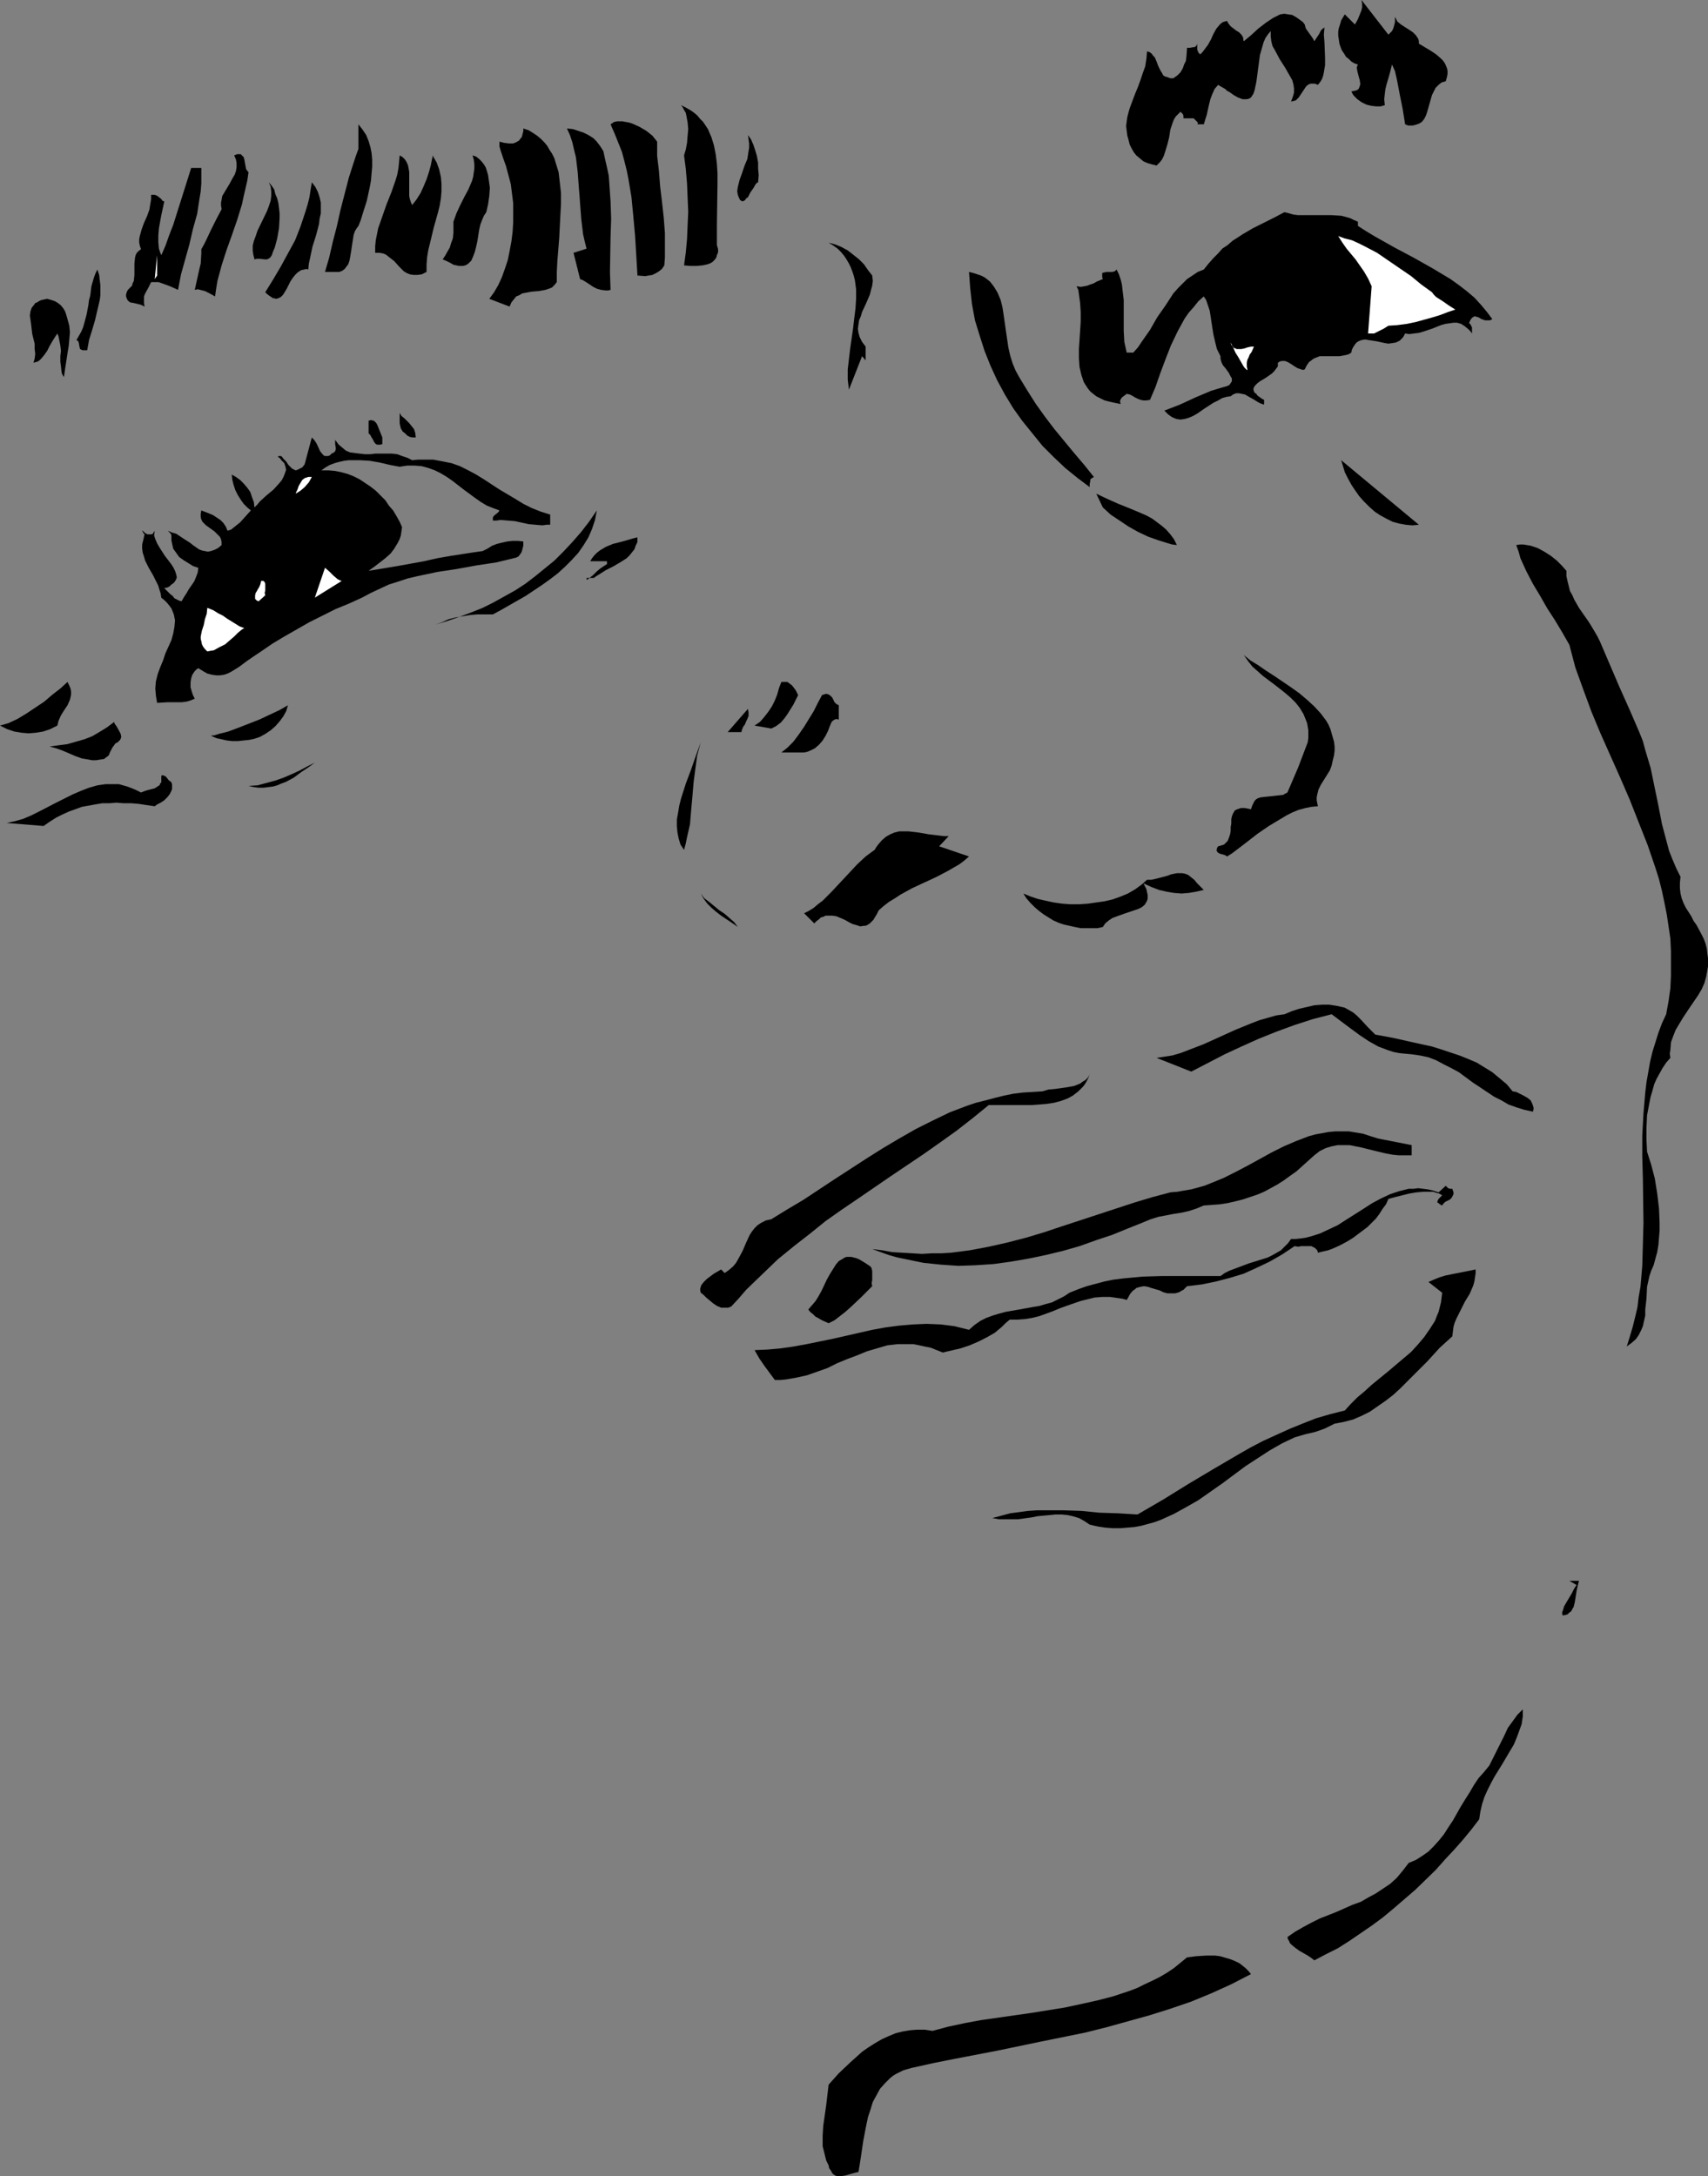 <?xml version="1.0" encoding="UTF-8" standalone="no"?>
<svg
   version="1.0"
   width="122.221mm"
   height="155.668mm"
   id="svg59"
   sodipodi:docname="Face - Female 33.wmf"
   xmlns:inkscape="http://www.inkscape.org/namespaces/inkscape"
   xmlns:sodipodi="http://sodipodi.sourceforge.net/DTD/sodipodi-0.dtd"
   xmlns="http://www.w3.org/2000/svg"
   xmlns:svg="http://www.w3.org/2000/svg">
  <rect width="100%" height="100%" fill="#808080" stroke="none"/>
  <sodipodi:namedview
     id="namedview59"
     pagecolor="#ffffff"
     bordercolor="#000000"
     borderopacity="0.25"
     inkscape:showpageshadow="2"
     inkscape:pageopacity="0.0"
     inkscape:pagecheckerboard="0"
     inkscape:deskcolor="#d1d1d1"
     inkscape:document-units="mm" />
  <defs
     id="defs1">
    <pattern
       id="WMFhbasepattern"
       patternUnits="userSpaceOnUse"
       width="6"
       height="6"
       x="0"
       y="0" />
  </defs>
  <path
     style="fill:#000000;fill-opacity:1;fill-rule:evenodd;stroke:none"
     d="m 375.496,9.372 0.485,-0.485 0.485,-0.485 0.323,-0.646 0.162,-0.485 0.162,-0.646 0.162,-0.646 V 5.333 4.525 l 0.323,0.646 0.323,0.646 0.969,0.808 2.262,1.454 0.969,0.646 0.808,0.808 0.323,0.485 0.323,0.485 0.162,0.646 v 0.646 l 3.231,1.939 1.454,0.97 1.293,1.131 0.485,0.485 0.485,0.646 0.323,0.646 0.323,0.808 0.162,0.646 v 0.97 l -0.162,0.808 -0.323,1.131 -1.131,0.323 -0.808,0.646 -0.808,0.808 -0.485,0.97 -0.485,0.97 -0.323,1.131 -0.323,1.131 -0.323,1.131 -0.323,1.131 -0.323,0.97 -0.485,0.97 -0.646,0.808 -0.808,0.485 -0.969,0.323 -0.646,0.162 h -0.646 -0.646 l -0.808,-0.323 -0.646,-4.04 -0.808,-4.04 -0.808,-4.201 -0.485,-2.101 -0.808,-1.778 -0.646,2.585 -0.808,2.747 -0.323,1.293 -0.162,1.293 -0.162,1.454 0.162,1.616 -1.131,0.323 h -1.293 l -1.293,-0.162 -1.293,-0.323 -1.293,-0.646 -1.131,-0.808 -0.969,-0.97 -0.323,-0.485 -0.323,-0.646 0.808,-0.162 0.646,-0.162 0.485,-0.323 0.162,-0.323 0.162,-0.485 0.162,-0.485 -0.162,-1.131 -0.323,-1.131 -0.323,-1.293 -0.162,-0.97 0.162,-0.485 0.162,-0.323 -0.969,-0.323 -0.808,-0.485 -0.646,-0.646 -0.808,-0.646 -0.485,-0.808 -0.646,-0.97 -0.323,-0.808 -0.323,-0.97 -0.162,-1.131 -0.162,-0.97 V 8.564 l 0.162,-0.97 0.323,-0.97 0.323,-1.131 0.485,-0.808 0.485,-0.808 2.747,2.747 0.808,-1.454 0.323,-0.808 0.323,-0.808 0.323,-0.808 0.162,-0.808 V 0.97 L 368.225,0 Z"
     id="path1" />
  <path
     style="fill:#000000;fill-opacity:1;fill-rule:evenodd;stroke:none"
     d="m 352.876,6.625 0.162,0.646 0.162,0.485 0.808,1.131 0.808,1.131 0.323,0.485 0.323,0.646 0.323,-0.485 0.323,-0.485 0.646,-0.97 0.485,-0.97 0.485,-0.485 0.485,-0.323 -0.162,1.939 0.162,2.101 0.162,4.201 v 1.939 l -0.323,1.939 -0.162,0.808 -0.323,0.97 -0.485,0.808 -0.646,0.808 -0.808,-0.323 h -0.646 -0.485 l -0.485,0.162 -0.485,0.323 -0.323,0.323 -0.646,0.97 -0.646,0.97 -0.646,0.97 -0.485,0.485 -0.323,0.323 -0.646,0.162 -0.646,0.162 0.485,-1.293 0.323,-1.131 v -1.131 l -0.162,-1.131 -0.323,-1.131 -0.646,-1.131 -1.293,-2.262 -1.454,-2.262 -1.293,-2.424 -0.646,-1.131 -0.323,-1.293 -0.162,-1.293 V 8.403 l -0.808,0.97 -0.646,0.97 -0.485,1.131 -0.323,1.131 -0.646,2.262 -0.323,2.424 -0.162,1.131 -0.162,1.293 -0.323,2.424 -0.485,2.262 -0.323,0.97 -0.646,0.97 -0.485,0.323 -0.646,0.162 h -0.485 -0.646 l -1.293,-0.485 -1.131,-0.646 -1.131,-0.808 -0.646,-0.323 -0.485,-0.485 -1.131,-0.646 -0.808,-0.485 -0.969,1.131 -0.646,1.454 -0.485,1.293 -0.323,1.293 -0.323,1.454 -0.323,1.454 -0.808,2.585 h -1.777 l 0.162,-0.162 v -0.323 l -0.323,-0.323 -0.808,-0.808 h -2.747 v -0.323 -0.323 l -0.162,-0.485 -0.323,-0.323 -0.323,-0.323 -0.646,0.646 -0.646,0.646 -0.485,0.808 -0.323,0.808 -0.646,1.939 -0.323,2.101 -0.485,1.939 -0.646,2.101 -0.323,0.97 -0.485,0.97 -0.646,0.808 -0.808,0.808 -1.293,-0.323 -1.131,-0.323 -1.131,-0.485 -0.969,-0.808 -0.969,-0.808 -0.646,-0.808 -0.646,-1.131 -0.485,-0.97 -0.323,-1.293 -0.323,-1.131 -0.162,-1.293 -0.162,-1.293 0.162,-1.293 0.162,-1.131 0.323,-1.293 0.323,-1.131 1.454,-3.878 0.808,-1.939 0.646,-1.778 0.646,-1.939 0.646,-1.778 0.323,-2.101 0.162,-1.939 0.646,0.162 0.646,0.485 0.323,0.485 0.485,0.485 0.485,1.131 0.485,1.293 0.646,1.293 0.323,0.485 0.323,0.646 0.485,0.323 0.646,0.162 0.808,0.323 h 0.808 l 1.131,-0.808 0.808,-0.808 0.646,-1.131 0.323,-0.97 0.485,-0.97 0.162,-1.293 0.162,-2.262 h 0.808 l 0.808,-0.162 h 0.323 l 0.323,-0.162 0.323,-0.323 0.162,-0.485 v 1.616 l 0.323,0.808 0.162,0.162 0.323,0.323 0.646,-0.646 0.485,-0.646 0.969,-1.293 0.808,-1.454 0.646,-1.454 0.808,-1.454 0.808,-0.97 0.485,-0.485 0.485,-0.323 0.485,-0.162 0.646,-0.162 0.323,0.646 0.646,0.808 1.454,1.131 0.808,0.485 0.646,0.646 0.485,0.808 v 0.485 l 0.162,0.485 1.939,-1.616 1.939,-1.778 2.1,-1.616 0.969,-0.646 0.969,-0.646 0.969,-0.485 0.969,-0.485 1.131,-0.162 0.969,0.162 1.131,0.162 1.131,0.646 1.131,0.808 0.646,0.485 z"
     id="path2" />
  <path
     style="fill:#000000;fill-opacity:1;fill-rule:evenodd;stroke:none"
     d="m 193.888,66.252 0.323,1.131 v 0.808 l -0.323,0.808 -0.162,0.646 -0.485,0.646 -0.485,0.485 -0.485,0.323 -0.808,0.323 -0.646,0.162 -0.808,0.162 -1.616,0.162 h -1.777 l -1.616,-0.162 0.485,-3.555 0.323,-3.555 0.162,-3.717 0.162,-3.717 -0.162,-3.717 -0.162,-3.878 -0.323,-3.878 -0.485,-3.717 0.485,-1.616 0.323,-1.778 0.162,-1.939 0.162,-1.778 -0.162,-1.778 -0.323,-1.778 -0.162,-0.808 -0.485,-0.808 -0.323,-0.646 -0.485,-0.646 1.293,0.646 1.131,0.646 0.969,0.646 0.969,0.808 0.808,0.97 0.808,0.808 0.646,0.97 0.646,0.97 0.485,1.131 0.485,1.131 0.646,2.101 0.485,2.424 0.323,2.585 0.162,2.585 v 2.747 L 193.888,60.758 v 2.747 z"
     id="path3" />
  <path
     style="fill:#000000;fill-opacity:1;fill-rule:evenodd;stroke:none"
     d="m 177.73,38.297 v 3.878 l 0.485,4.04 0.323,4.201 0.485,4.04 0.485,4.363 0.323,4.201 v 4.363 2.262 l -0.162,2.101 -0.646,0.97 -0.808,0.646 -0.808,0.485 -0.969,0.485 -0.969,0.162 -0.969,0.162 -2.1,-0.162 -0.323,-5.494 -0.323,-5.333 -0.485,-5.333 -0.485,-5.009 -0.808,-4.848 -0.485,-2.424 -0.646,-2.585 -0.646,-2.424 -0.969,-2.424 -0.969,-2.424 -1.131,-2.585 0.485,-0.323 0.485,-0.323 0.808,-0.162 h 0.646 0.808 l 0.808,0.162 0.969,0.162 0.969,0.323 1.777,0.808 1.939,1.131 1.616,1.293 0.646,0.808 z"
     id="path4" />
  <path
     style="fill:#000000;fill-opacity:1;fill-rule:evenodd;stroke:none"
     d="m 96.944,61.081 -0.485,0.646 -0.485,0.808 -0.323,0.97 -0.162,0.97 -0.323,2.101 -0.162,1.131 -0.162,0.97 -0.162,0.97 -0.162,0.808 -0.323,0.97 -0.485,0.646 -0.485,0.646 -0.646,0.485 -0.808,0.323 h -1.131 -2.747 l 1.131,-3.878 0.969,-4.201 1.131,-4.363 0.969,-4.363 1.131,-4.363 1.131,-4.363 1.293,-4.04 0.646,-1.939 0.646,-1.778 v -6.625 l 1.131,1.454 0.969,1.454 0.646,1.616 0.485,1.616 0.323,1.616 0.162,1.778 v 1.939 l -0.162,1.778 -0.162,1.939 -0.323,1.778 -0.808,3.717 -1.131,3.555 -0.485,1.616 z"
     id="path5" />
  <path
     style="fill:#000000;fill-opacity:1;fill-rule:evenodd;stroke:none"
     d="m 150.586,76.271 -0.646,0.808 -0.646,0.646 -0.808,0.323 -0.969,0.323 -1.777,0.323 -1.939,0.162 -1.777,0.323 -0.808,0.162 -0.808,0.485 -0.808,0.323 -0.646,0.808 -0.646,0.808 -0.485,1.131 -5.493,-2.101 1.293,-1.778 1.131,-1.939 0.969,-2.101 0.808,-2.262 0.808,-2.424 0.485,-2.424 0.485,-2.585 0.323,-2.585 0.162,-2.585 V 57.526 54.941 l -0.323,-2.585 -0.323,-2.585 -0.646,-2.424 -0.646,-2.424 -0.808,-2.262 -0.323,-0.97 -0.323,-0.97 -0.323,-1.131 v -0.646 -0.646 l 1.293,0.323 1.293,0.162 h 1.131 l 0.808,-0.323 0.808,-0.485 0.323,-0.485 0.323,-0.323 0.162,-0.485 0.162,-0.646 0.162,-0.646 V 34.742 l 1.454,0.485 1.293,0.808 0.969,0.646 0.969,0.808 0.969,0.97 0.808,0.97 0.646,1.131 0.646,0.97 0.646,1.293 0.323,1.131 0.808,2.585 0.323,2.747 0.323,2.909 v 2.909 l -0.162,3.07 -0.323,6.302 -0.485,5.979 -0.162,3.07 z"
     id="path6" />
  <path
     style="fill:#000000;fill-opacity:1;fill-rule:evenodd;stroke:none"
     d="m 163.189,40.883 0.485,2.262 0.485,2.101 0.485,2.262 0.162,2.262 0.323,4.686 0.162,4.686 -0.162,4.848 -0.162,9.534 0.162,4.848 -0.646,0.162 h -0.646 l -1.293,-0.162 -1.131,-0.323 -0.969,-0.485 -0.969,-0.646 -0.969,-0.646 -0.808,-0.485 -0.808,-0.323 -1.777,-7.11 3.555,-1.131 v 0.162 l -0.485,-1.939 -0.485,-2.101 -0.485,-4.04 -0.323,-4.201 -0.162,-2.262 -0.162,-1.939 -0.323,-4.363 -0.485,-4.04 -0.485,-1.939 -0.485,-2.101 -0.646,-1.939 -0.808,-1.778 1.616,0.162 1.454,0.485 1.454,0.485 1.293,0.646 1.293,0.808 0.969,0.97 0.969,1.293 z"
     id="path7" />
  <path
     style="fill:#000000;fill-opacity:1;fill-rule:evenodd;stroke:none"
     d="m 205.036,49.285 -0.323,0.162 -0.323,0.323 -0.646,1.131 -0.808,1.131 -0.646,1.293 -0.485,0.323 -0.323,0.485 -0.323,0.162 -0.323,0.162 -0.323,-0.162 -0.323,-0.162 -0.323,-0.646 -0.323,-0.808 -0.162,-0.97 0.162,-1.131 0.485,-1.939 0.646,-1.778 0.646,-1.939 0.808,-1.939 0.323,-2.101 0.162,-0.97 v -1.131 l -0.162,-1.131 -0.162,-1.131 0.808,1.131 0.646,1.454 0.485,1.454 0.485,1.616 0.323,1.778 v 1.616 l 0.162,1.778 z"
     id="path8" />
  <path
     style="fill:#000000;fill-opacity:1;fill-rule:evenodd;stroke:none"
     d="m 67.214,46.538 -0.323,2.262 -0.485,2.101 -0.485,2.101 -0.485,2.262 -1.293,4.201 -1.454,4.201 -1.454,4.04 -1.293,4.04 -1.131,4.201 -0.323,1.939 -0.323,2.262 -1.454,-0.808 -1.293,-0.646 -0.646,-0.162 -1.293,-0.323 -0.808,0.162 0.646,-2.909 0.646,-2.909 0.323,-1.293 0.162,-2.747 v -1.131 l 0.646,-1.131 0.646,-1.293 1.293,-2.747 1.454,-2.909 1.454,-2.747 -0.162,-0.97 v -0.808 l 0.162,-0.808 0.162,-0.97 0.969,-1.616 0.969,-1.616 0.969,-1.778 0.485,-0.808 0.323,-0.97 0.162,-0.97 v -1.131 l -0.162,-0.97 -0.485,-1.131 0.808,-0.323 h 0.485 0.485 l 0.323,0.323 0.162,0.162 0.323,0.323 0.162,0.646 0.323,1.778 0.162,0.808 0.323,0.485 z"
     id="path9" />
  <path
     style="fill:#000000;fill-opacity:1;fill-rule:evenodd;stroke:none"
     d="m 111.485,55.426 1.131,-1.454 1.131,-1.778 0.808,-1.778 0.808,-1.939 0.646,-1.939 0.485,-1.778 0.323,-1.616 0.162,-0.646 v -0.485 l 1.131,1.939 0.646,1.778 0.485,2.101 0.162,1.939 v 1.939 l -0.162,1.939 -0.323,1.939 -0.485,1.939 -1.131,4.04 -0.969,4.04 -0.485,1.939 -0.323,1.939 -0.162,2.101 v 1.939 l -0.646,0.323 -0.646,0.323 -1.131,0.162 h -1.131 l -0.969,-0.162 -0.808,-0.323 -0.808,-0.485 -1.293,-1.293 -1.293,-1.454 -1.454,-1.131 -0.808,-0.646 -0.808,-0.323 -0.969,-0.162 h -1.131 v -1.778 l 0.162,-1.616 0.323,-1.616 0.323,-1.616 1.131,-3.232 1.131,-3.232 1.293,-3.232 1.131,-3.232 0.485,-1.616 0.323,-1.778 0.162,-1.616 0.162,-1.778 0.808,0.485 0.646,0.646 0.485,0.808 0.323,0.808 0.162,0.808 0.162,0.97 v 1.778 0.97 0.97 1.778 0.97 l 0.162,0.808 0.323,0.97 z"
     id="path10" />
  <path
     style="fill:#000000;fill-opacity:1;fill-rule:evenodd;stroke:none"
     d="m 131.52,57.365 -0.646,0.97 -0.485,1.131 -0.485,1.293 -0.323,1.454 -0.485,3.07 -0.323,1.454 -0.323,1.293 -0.485,1.293 -0.485,1.131 -0.808,0.808 -0.485,0.323 -0.323,0.162 -0.646,0.162 h -0.485 -0.646 l -0.646,-0.162 -0.808,-0.162 -0.808,-0.485 -0.969,-0.485 -1.131,-0.485 0.646,-0.97 0.646,-1.131 0.646,-1.131 0.323,-1.131 0.485,-1.293 0.162,-1.454 v -1.454 -1.616 l 0.808,-2.262 0.969,-2.101 1.131,-2.262 1.131,-2.101 0.969,-2.262 0.323,-1.131 0.162,-1.131 0.162,-1.131 v -1.131 l -0.162,-1.293 -0.323,-1.131 0.969,0.323 0.808,0.646 0.646,0.646 0.646,0.808 0.485,0.808 0.323,0.97 0.323,1.131 0.162,1.131 0.323,2.262 -0.162,2.262 -0.323,2.262 z"
     id="path11" />
  <path
     style="fill:#000000;fill-opacity:1;fill-rule:evenodd;stroke:none"
     d="m 54.45,45.407 v 2.101 2.101 l -0.162,2.101 -0.323,1.939 -0.646,4.201 -1.131,4.04 -0.969,4.201 -1.131,4.04 -1.131,4.04 -0.808,4.201 -1.777,-0.808 -0.808,-0.323 -1.777,-0.646 -0.969,-0.323 h -0.808 -1.131 l -0.808,1.616 -0.808,1.454 -0.323,0.808 v 0.97 0.808 L 39.101,82.896 38.131,82.411 36.192,81.927 35.223,81.765 34.577,81.28 34.415,80.957 34.253,80.634 34.092,80.149 v -0.485 l 0.162,-0.646 0.323,-0.646 0.646,-0.646 0.485,-0.485 0.162,-0.646 0.323,-0.646 0.162,-1.616 v -1.454 -1.616 l 0.162,-1.616 0.162,-0.646 0.323,-0.646 0.485,-0.485 0.646,-0.485 -0.323,-0.97 -0.162,-0.808 v -0.97 l 0.162,-0.808 0.485,-1.778 0.646,-1.778 0.808,-1.778 0.646,-1.778 0.323,-1.939 0.162,-0.97 v -1.131 h 0.485 0.485 l 0.485,0.162 0.485,0.323 0.808,0.646 0.323,0.485 0.485,0.162 -0.808,3.717 -0.646,3.555 -0.162,1.939 v 1.778 l 0.162,1.778 0.323,0.97 0.323,0.808 1.131,-2.585 0.969,-2.747 1.131,-2.909 0.969,-3.07 1.939,-6.14 0.969,-3.07 0.969,-3.07 z"
     id="path12" />
  <path
     style="fill:#000000;fill-opacity:1;fill-rule:evenodd;stroke:none"
     d="m 73.516,68.999 -0.323,0.485 -0.323,0.323 -0.646,0.323 H 71.577 L 70.284,69.969 h -0.808 l -0.646,0.162 -0.323,-1.293 -0.162,-1.131 v -1.293 l 0.323,-1.293 0.485,-1.293 0.485,-1.454 2.585,-5.333 0.485,-1.293 0.485,-1.454 0.162,-1.293 v -1.293 l -0.162,-1.293 -0.485,-1.131 0.808,0.97 0.646,0.97 0.323,1.293 0.485,1.131 0.323,1.293 0.162,1.293 0.162,1.454 v 1.293 l -0.162,2.747 -0.485,2.747 -0.646,2.424 -0.485,1.131 z"
     id="path13" />
  <path
     style="fill:#000000;fill-opacity:1;fill-rule:evenodd;stroke:none"
     d="m 83.372,72.878 -0.485,-0.162 -0.646,0.162 -0.808,0.162 -0.969,0.646 -0.646,0.646 -0.646,0.808 -0.646,0.97 -0.969,1.939 -0.485,0.808 -0.485,0.808 -0.646,0.646 -0.646,0.323 -0.646,0.162 -0.485,-0.162 h -0.323 l -0.485,-0.323 -0.485,-0.323 -0.646,-0.485 -0.485,-0.485 2.1,-3.393 2.1,-3.555 1.939,-3.555 1.939,-3.555 1.454,-3.717 1.293,-3.878 0.646,-2.101 0.485,-1.939 0.323,-2.101 0.323,-1.939 0.969,1.293 0.646,1.293 0.485,1.454 0.323,1.454 v 1.454 1.454 l -0.323,1.454 -0.162,1.454 -0.808,3.07 -0.969,3.07 -0.646,3.07 -0.323,1.454 z"
     id="path14" />
  <path
     style="fill:#000000;fill-opacity:1;fill-rule:evenodd;stroke:none"
     d="m 367.256,59.95 v 1.131 l 2.262,1.454 2.424,1.454 5.17,2.909 5.17,2.747 5.17,2.909 2.424,1.454 2.424,1.454 2.262,1.616 2.1,1.616 2.1,1.778 1.777,1.939 1.616,1.939 1.454,1.939 -0.646,0.323 h -0.323 -0.646 -0.323 l -0.969,-0.323 -0.808,-0.485 -0.646,-0.162 -0.323,-0.162 -0.323,0.162 -0.323,0.162 -0.323,0.323 -0.323,0.485 -0.323,0.808 0.323,0.162 0.162,0.323 0.323,0.646 v 1.616 l -0.485,-0.646 -0.485,-0.485 -0.969,-0.808 -0.969,-0.646 -1.131,-0.323 h -0.969 l -1.131,0.162 -1.131,0.162 -1.131,0.323 -2.424,0.97 -2.424,0.808 -1.131,0.323 -1.293,0.162 -1.293,0.162 -1.131,-0.162 -0.323,0.646 -0.323,0.485 -0.485,0.485 -0.323,0.323 -0.969,0.485 -0.969,0.162 -1.131,0.162 -0.969,-0.162 -2.262,-0.485 -2.1,-0.323 -0.969,-0.162 -0.969,0.162 -0.808,0.323 -0.485,0.323 -0.323,0.323 -0.323,0.485 -0.323,0.485 -0.323,0.646 -0.162,0.808 -0.808,0.485 -0.646,0.162 -1.777,0.323 h -3.555 -1.777 l -0.808,0.323 -0.808,0.323 -0.646,0.485 -0.646,0.485 -0.646,0.97 -0.485,0.97 -0.485,0.162 -0.485,-0.162 -0.969,-0.323 -0.808,-0.485 -0.969,-0.646 -0.808,-0.485 -0.808,-0.323 h -0.485 -0.485 l -0.485,0.162 -0.485,0.323 v 0.97 l -0.485,0.646 -0.485,0.646 -0.646,0.646 -1.616,1.131 -1.616,0.97 -0.646,0.485 -0.646,0.646 -0.323,0.485 -0.162,0.485 0.162,0.646 0.162,0.323 0.485,0.323 0.323,0.485 0.485,0.323 0.646,0.485 0.646,0.323 v 0.323 0.323 0.485 l -0.162,0.162 -0.323,-0.162 -0.485,-0.162 -0.646,-0.323 -1.293,-0.808 -1.454,-0.808 -0.808,-0.485 -0.808,-0.162 -0.808,-0.162 h -0.808 l -0.808,0.323 -0.646,0.485 -1.131,0.162 -1.131,0.323 -1.131,0.646 -1.293,0.646 -2.262,1.454 -2.1,1.454 -1.131,0.646 -1.131,0.485 -1.131,0.323 -1.131,0.162 -1.131,-0.162 -1.131,-0.485 -0.485,-0.323 -0.646,-0.485 -0.485,-0.485 -0.485,-0.485 2.1,-0.808 2.1,-0.808 4.201,-1.939 4.201,-1.778 2.1,-0.646 2.262,-0.646 0.646,-0.323 0.323,-0.485 0.323,-0.485 v -0.485 -0.323 l -0.323,-0.485 -0.485,-0.97 -0.808,-1.131 -0.808,-0.97 -0.323,-0.646 -0.162,-0.485 -0.162,-0.646 v -0.646 l -0.485,-0.97 -0.485,-0.97 -0.485,-1.939 -0.485,-2.101 -0.646,-4.201 -0.323,-2.101 -0.646,-1.939 -0.323,-0.97 -0.646,-0.97 -1.454,1.293 -1.293,1.616 -1.293,1.454 -1.131,1.616 -0.969,1.778 -0.969,1.778 -1.777,3.717 -1.454,3.717 -1.454,3.878 -1.293,3.717 -1.454,3.393 -0.969,0.162 h -0.808 l -0.808,-0.162 -0.808,-0.323 -0.646,-0.323 -0.808,-0.485 -0.646,-0.323 -0.808,-0.162 -0.646,0.485 -0.646,0.485 -0.323,0.485 -0.162,0.323 v 0.485 l 0.162,0.485 -1.616,-0.323 -1.454,-0.323 -1.293,-0.323 -1.293,-0.646 -0.969,-0.485 -0.808,-0.646 -0.808,-0.646 -0.646,-0.808 -0.646,-0.97 -0.485,-0.808 -0.323,-0.97 -0.323,-0.97 -0.485,-2.101 -0.162,-2.424 v -2.424 l 0.162,-2.424 0.323,-5.009 v -2.585 l -0.162,-2.424 -0.323,-2.424 -0.162,-1.131 -0.485,-0.97 1.131,0.162 0.969,-0.162 0.808,-0.162 0.808,-0.323 0.969,-0.323 0.808,-0.485 0.808,-0.323 0.808,-0.323 -0.162,-0.485 v -0.485 -0.323 -0.323 l 0.323,-0.162 h 0.162 l 0.646,-0.162 h 1.616 l 0.646,-0.162 0.323,-0.323 0.162,-0.162 0.646,1.293 0.485,1.454 0.323,1.293 0.162,1.454 0.323,2.747 v 5.494 2.909 l 0.162,2.909 0.323,1.454 0.323,1.454 h 1.777 l 1.293,-1.454 0.969,-1.454 2.262,-3.232 1.939,-3.393 2.262,-3.232 2.1,-3.232 1.293,-1.454 1.293,-1.293 1.131,-1.131 1.454,-0.97 1.454,-0.97 1.616,-0.646 1.293,-1.616 1.293,-1.454 1.293,-1.293 1.131,-1.293 1.454,-0.97 1.293,-1.131 2.747,-1.778 2.747,-1.616 2.908,-1.454 2.908,-1.454 2.747,-1.454 1.293,0.323 1.131,0.323 1.293,0.162 h 1.293 2.585 2.585 2.585 l 2.585,0.162 1.293,0.323 1.131,0.323 0.969,0.485 z"
     id="path15" />
  <path
     style="fill:#ffffff;fill-opacity:1;fill-rule:evenodd;stroke:none"
     d="m 351.906,62.859 -1.777,2.747 z"
     id="path16" />
  <path
     style="fill:#ffffff;fill-opacity:1;fill-rule:evenodd;stroke:none"
     d="m 387.291,79.018 0.485,0.646 0.646,0.646 1.777,1.131 1.616,1.131 1.777,1.131 -1.939,0.646 -2.1,0.808 -2.1,0.646 -4.686,1.293 -2.424,0.485 -2.424,0.323 -2.424,0.162 -1.293,0.808 -1.293,0.646 -0.646,0.323 -0.646,0.323 h -0.808 -0.808 l 0.969,-12.766 -0.969,-2.101 -1.131,-1.939 -1.131,-1.616 -1.131,-1.616 -2.424,-2.909 -1.131,-1.616 -1.131,-1.778 1.777,0.646 1.939,0.485 1.777,0.808 1.616,0.808 3.393,1.778 3.07,2.101 3.07,2.101 3.07,2.101 2.747,2.262 z"
     id="path17" />
  <path
     style="fill:#000000;fill-opacity:1;fill-rule:evenodd;stroke:none"
     d="m 235.897,74.494 0.162,1.454 -0.162,1.293 -0.323,1.131 -0.323,1.293 -0.969,2.262 -1.131,2.424 -0.323,1.131 -0.485,1.131 -0.162,1.131 -0.162,1.131 0.162,1.131 0.323,1.131 0.646,1.293 0.485,0.646 0.485,0.646 v 3.717 l -0.969,-1.131 -3.555,9.049 -0.323,-2.747 v -2.747 l 0.323,-2.747 0.323,-2.747 0.808,-5.656 0.323,-2.747 0.323,-2.585 0.162,-2.585 v -2.585 l -0.323,-2.424 -0.323,-1.293 -0.323,-0.97 -0.485,-1.293 -0.485,-0.97 -0.646,-1.131 -0.646,-0.97 -0.808,-0.97 -0.969,-0.97 -1.131,-0.808 -1.293,-0.808 1.777,0.485 1.616,0.646 1.777,0.97 1.454,1.131 1.616,1.293 1.293,1.293 1.131,1.616 z"
     id="path18" />
  <path
     style="fill:#ffffff;fill-opacity:1;fill-rule:evenodd;stroke:none"
     d="m 41.847,75.463 0.646,-6.464 v 5.494 z"
     id="path19" />
  <path
     style="fill:#000000;fill-opacity:1;fill-rule:evenodd;stroke:none"
     d="m 23.59,94.692 h -0.646 -0.323 -0.323 l -0.323,-0.162 -0.323,-0.162 -0.162,-0.646 -0.162,-0.97 -0.162,-0.485 -0.485,-0.323 0.646,-1.131 0.646,-1.131 0.485,-1.131 0.323,-1.131 0.646,-2.424 0.485,-2.585 0.162,-1.293 0.323,-1.131 0.323,-2.585 0.646,-2.262 0.485,-1.293 0.485,-0.97 0.485,1.454 0.162,1.454 0.162,1.293 v 1.454 1.293 l -0.162,1.293 -0.646,2.747 -0.646,2.747 -0.808,2.747 -0.808,2.585 z"
     id="path20" />
  <path
     style="fill:#000000;fill-opacity:1;fill-rule:evenodd;stroke:none"
     d="m 275.644,101.964 2.262,3.717 2.262,3.555 2.424,3.393 2.585,3.393 5.332,6.464 2.747,3.232 2.585,3.232 -0.485,0.323 -0.323,0.162 -0.162,0.323 v 0.323 l -0.162,0.808 v 0.808 l -3.231,-2.424 -3.393,-2.747 -3.07,-2.909 -3.07,-3.07 -2.747,-3.393 -2.747,-3.393 -2.424,-3.393 -2.262,-3.717 -2.1,-3.878 -1.777,-3.878 -1.616,-4.04 -1.293,-4.04 -1.293,-4.201 -0.808,-4.363 -0.485,-4.363 -0.323,-4.363 1.293,0.323 0.969,0.323 0.969,0.323 0.969,0.485 0.646,0.485 0.808,0.646 0.646,0.808 0.485,0.646 0.969,1.616 0.808,1.939 0.485,1.939 0.323,2.101 0.646,4.525 0.646,4.363 0.485,2.101 0.646,2.101 0.808,1.939 z"
     id="path21" />
  <path
     style="fill:#000000;fill-opacity:1;fill-rule:evenodd;stroke:none"
     d="m 18.258,86.29 0.485,1.778 0.162,1.778 -0.162,1.939 -0.162,1.778 -0.323,1.939 -0.323,2.101 -0.323,2.101 -0.323,2.262 -0.485,-0.808 -0.162,-0.646 -0.162,-1.454 -0.162,-1.293 v -1.454 l 0.162,-1.454 -0.162,-1.454 -0.323,-1.616 -0.162,-0.808 -0.323,-0.808 -0.646,0.97 -0.808,1.293 -0.646,1.131 -0.646,1.293 -0.808,1.131 -0.808,0.97 -0.485,0.485 -0.485,0.323 -0.646,0.162 -0.485,0.162 0.323,-1.131 0.162,-1.293 -0.162,-1.293 v -1.454 L 8.725,90.329 8.402,87.582 8.24,86.451 8.079,85.32 8.24,84.189 8.563,83.219 9.21,82.411 l 0.323,-0.485 0.485,-0.162 0.485,-0.323 0.646,-0.323 0.808,-0.162 0.808,-0.162 1.131,0.323 0.969,0.323 0.808,0.485 0.808,0.646 0.646,0.808 0.485,0.808 0.323,0.97 z"
     id="path22" />
  <path
     style="fill:#ffffff;fill-opacity:1;fill-rule:evenodd;stroke:none"
     d="m 339.142,93.723 -0.646,1.454 -0.485,0.646 -0.323,0.808 -0.323,0.646 -0.162,0.808 v 0.97 l 0.162,0.808 v 0.162 h -0.162 l -0.162,-0.162 -0.323,-0.323 -0.162,-0.162 -0.323,-0.485 -0.646,-1.131 -0.646,-1.131 -0.808,-1.293 -0.646,-1.454 -0.646,-1.293 0.162,0.646 0.485,0.485 0.162,0.323 0.485,0.162 0.323,0.162 h 0.485 0.808 l 0.808,-0.162 0.485,-0.162 0.485,-0.162 0.808,-0.162 z"
     id="path23" />
  <path
     style="fill:#000000;fill-opacity:1;fill-rule:evenodd;stroke:none"
     d="M 112.455,118.285 H 111.647 l -0.808,-0.162 -0.646,-0.323 -0.646,-0.646 -0.646,-0.485 -0.485,-0.808 -0.162,-0.646 -0.162,-0.808 v -2.747 l 0.485,0.808 0.808,0.646 1.293,1.293 0.646,0.808 0.646,0.808 0.323,0.97 z"
     id="path24" />
  <path
     style="fill:#000000;fill-opacity:1;fill-rule:evenodd;stroke:none"
     d="m 103.407,118.285 v 1.778 l -0.485,0.162 h -0.323 -0.323 -0.323 l -0.485,-0.323 -0.323,-0.485 -0.323,-0.646 -0.323,-0.485 -0.323,-0.646 -0.485,-0.485 v -3.393 l 0.485,-0.162 h 0.323 l 0.485,0.162 h 0.162 l 0.646,0.646 0.323,0.646 0.323,0.808 0.323,0.808 0.323,0.808 z"
     id="path25" />
  <path
     style="fill:#000000;fill-opacity:1;fill-rule:evenodd;stroke:none"
     d="m 89.673,122.648 0.646,-0.323 0.323,-0.323 0.162,-0.485 v -0.485 l -0.162,-0.97 v -1.131 l 0.485,0.646 0.485,0.646 0.969,0.808 0.969,0.808 1.131,0.485 1.293,0.162 1.293,0.162 1.454,0.162 h 1.454 l 1.293,-0.162 h 1.454 3.07 l 1.454,0.162 1.293,0.485 1.454,0.485 1.293,0.646 1.616,-0.162 h 1.293 1.454 1.293 l 2.585,0.485 2.424,0.485 2.262,0.808 2.262,1.131 2.1,1.131 2.1,1.293 4.201,2.747 4.362,2.585 2.1,1.293 2.262,1.131 2.424,0.97 2.585,0.808 v 2.747 h -0.969 l -1.131,0.162 -1.939,-0.162 -1.777,-0.162 -3.716,-0.808 -1.939,-0.162 -1.939,-0.162 -1.131,0.162 h -0.969 v -0.485 -0.323 l 0.162,-0.323 0.323,-0.323 0.808,-0.646 0.323,-0.323 0.162,-0.323 -1.777,-0.646 -1.616,-0.646 -1.616,-0.97 -1.616,-1.131 -3.07,-2.262 -1.454,-1.131 -1.454,-1.131 -1.616,-1.131 -1.616,-0.97 -1.616,-0.808 -1.777,-0.646 -1.777,-0.485 -1.939,-0.162 h -1.939 l -1.131,0.162 -0.969,0.162 -2.585,-0.485 -2.747,-0.646 -2.747,-0.485 -2.747,-0.162 h -1.454 -1.454 l -1.293,0.162 -1.454,0.323 -1.131,0.323 -1.293,0.485 -1.131,0.646 -1.131,0.808 h 1.939 l 1.777,0.162 1.616,0.323 1.777,0.485 1.616,0.646 1.616,0.808 1.454,0.97 1.454,0.97 1.454,1.131 1.293,1.293 1.293,1.293 0.969,1.454 1.131,1.293 0.969,1.616 0.808,1.454 0.646,1.454 -0.162,1.131 -0.162,1.131 -0.323,0.97 -0.485,0.97 -0.969,1.616 -0.969,1.293 -1.454,1.293 -1.454,1.131 -1.454,1.131 -1.616,1.131 2.1,-0.323 1.939,-0.323 3.878,-0.646 3.555,-0.646 3.555,-0.646 3.555,-0.808 3.716,-0.646 2.1,-0.323 2.1,-0.323 2.1,-0.323 2.262,-0.323 1.293,-0.646 1.293,-0.808 1.293,-0.485 1.293,-0.323 1.454,-0.323 1.454,-0.162 h 1.454 l 1.454,0.162 v 1.131 l -0.323,1.293 -0.162,0.485 -0.323,0.485 -0.485,0.646 -0.646,0.323 -5.332,1.293 -5.332,0.808 -5.332,0.97 -5.332,0.808 -5.332,1.131 -2.747,0.646 -2.424,0.808 -2.585,0.808 -2.424,1.131 -2.424,1.131 -2.424,1.293 -3.555,1.616 -3.555,1.454 -3.555,1.778 -3.555,1.778 -3.393,1.939 -3.393,1.939 -3.231,1.939 -3.07,2.101 -1.939,1.293 -2.1,1.454 -1.939,1.454 -2.1,1.293 -0.969,0.485 -0.969,0.323 -1.131,0.162 h -0.969 l -1.131,-0.162 -1.293,-0.323 -1.131,-0.646 -1.293,-0.808 -0.485,0.323 -0.485,0.485 -0.323,0.485 -0.323,0.485 -0.323,0.97 -0.162,1.131 v 1.293 l 0.323,1.131 0.323,0.97 0.485,0.97 -1.131,0.485 -1.131,0.323 -1.293,0.162 h -1.293 -2.585 l -2.747,0.162 -0.162,-0.97 -0.162,-0.97 -0.162,-1.939 0.162,-1.939 0.485,-1.939 0.646,-1.778 0.808,-1.939 0.646,-1.939 0.808,-1.778 0.808,-1.778 0.485,-1.778 0.323,-1.778 0.162,-1.778 -0.162,-0.808 -0.162,-0.808 -0.323,-0.808 -0.323,-0.808 -0.485,-0.646 -0.646,-0.808 -0.808,-0.808 -0.808,-0.646 -0.162,-1.131 -0.323,-0.97 -0.323,-1.131 -0.485,-0.97 -0.969,-1.939 -1.131,-1.939 -0.969,-1.939 -0.323,-1.131 -0.323,-0.97 -0.162,-1.131 v -1.131 l 0.323,-1.293 0.323,-1.454 -0.323,-0.323 -0.162,-0.485 h -0.162 v -0.162 h 0.162 l 0.162,0.162 0.485,0.485 0.646,0.323 h 0.808 0.323 l 0.323,-0.162 0.162,-0.323 0.323,-0.485 -0.162,1.293 0.323,0.97 0.485,1.131 0.646,1.131 1.454,2.262 1.616,2.101 0.646,0.97 0.485,0.97 0.323,0.97 0.162,0.808 -0.162,0.485 -0.162,0.323 -0.323,0.485 -0.323,0.323 -0.485,0.323 -0.485,0.485 -0.646,0.323 -0.808,0.162 0.485,0.485 0.646,0.646 0.485,0.485 0.646,0.485 0.485,0.646 0.646,0.323 0.646,0.323 0.646,0.162 0.646,-1.131 0.646,-0.97 0.646,-1.131 1.454,-2.101 0.485,-1.131 0.485,-1.293 0.162,-1.293 -1.454,-0.485 -1.293,-0.808 -1.293,-0.808 -1.131,-0.808 -0.808,-1.131 -0.808,-1.131 -0.323,-1.454 -0.162,-0.808 v -0.808 -0.323 -0.162 l -0.162,-0.485 -0.808,-0.808 1.131,0.485 1.131,0.323 0.969,0.646 0.969,0.646 1.777,1.131 0.808,0.646 1.616,1.131 0.808,0.323 0.808,0.162 0.808,0.162 0.808,-0.162 0.969,-0.323 0.969,-0.485 0.969,-0.808 v -0.808 l -0.162,-0.808 -0.323,-0.646 -0.485,-0.485 -0.969,-0.97 -1.131,-0.808 -1.131,-0.808 -0.485,-0.485 -0.485,-0.485 -0.323,-0.646 -0.162,-0.646 v -0.808 l 0.162,-0.97 2.1,0.808 1.131,0.485 0.969,0.646 0.969,0.646 0.808,0.808 0.646,0.97 0.485,1.131 0.969,-0.323 0.808,-0.646 0.808,-0.646 0.808,-0.646 1.454,-1.616 1.454,-1.616 -0.969,-0.808 -0.969,-0.97 -0.808,-1.131 -0.808,-1.293 -0.646,-1.293 -0.485,-1.454 -0.323,-1.293 -0.162,-1.454 1.131,0.646 1.131,0.808 0.969,0.97 0.969,1.131 0.808,1.131 0.485,1.454 0.485,1.293 0.162,1.454 0.808,-0.808 0.646,-0.808 1.777,-1.616 1.939,-1.616 1.616,-1.778 0.646,-0.808 0.485,-0.97 0.323,-0.808 0.323,-0.97 -0.162,-0.808 -0.323,-0.97 -0.808,-0.808 -0.323,-0.485 -0.646,-0.485 0.323,-0.162 h 0.485 l 0.323,0.162 0.323,0.485 0.808,0.808 0.646,0.97 0.485,0.485 0.485,0.485 0.323,0.162 0.646,0.323 0.485,-0.162 0.646,-0.323 0.646,-0.323 0.646,-0.808 1.939,-7.272 0.646,0.646 0.646,0.97 0.969,2.101 0.646,0.808 0.323,0.323 0.323,0.162 h 0.323 0.485 l 0.485,-0.162 z"
     id="path26" />
  <path
     style="fill:#000000;fill-opacity:1;fill-rule:evenodd;stroke:none"
     d="m 383.736,141.877 -1.777,0.162 -1.777,-0.162 -1.777,-0.323 -1.777,-0.485 -1.616,-0.808 -1.777,-0.97 -1.454,-0.97 -1.454,-1.293 -1.454,-1.454 -1.293,-1.454 -1.131,-1.616 -0.969,-1.454 -0.969,-1.778 -0.808,-1.616 -0.485,-1.616 -0.485,-1.616 z"
     id="path27" />
  <path
     style="fill:#ffffff;fill-opacity:1;fill-rule:evenodd;stroke:none"
     d="m 84.341,128.95 -0.808,1.454 -1.131,1.293 -1.131,0.97 -1.293,0.808 0.162,-0.485 0.323,-0.646 0.323,-0.97 0.485,-0.808 0.485,-0.808 0.646,-0.485 0.485,-0.162 0.485,-0.162 h 0.485 z"
     id="path28" />
  <path
     style="fill:#000000;fill-opacity:1;fill-rule:evenodd;stroke:none"
     d="m 318.299,147.371 -1.293,-0.162 -1.131,-0.323 -2.585,-0.808 -2.747,-0.97 -2.747,-1.293 -2.585,-1.454 -2.424,-1.616 -2.424,-1.616 -2.1,-1.939 -1.777,-3.717 3.07,1.454 2.908,1.293 3.231,1.293 3.07,1.293 1.454,0.646 1.454,0.808 1.293,0.97 1.293,0.97 1.131,0.97 1.131,1.293 0.969,1.293 z"
     id="path29" />
  <path
     style="fill:#000000;fill-opacity:1;fill-rule:evenodd;stroke:none"
     d="m 133.298,166.116 h -2.1 -2.1 l -1.939,0.162 -1.939,0.323 -1.939,0.323 -1.939,0.485 -1.777,0.808 -1.777,0.646 3.231,-0.97 3.231,-1.131 3.07,-1.131 3.231,-1.293 2.908,-1.454 2.908,-1.616 2.908,-1.616 2.747,-1.778 2.747,-2.101 2.585,-2.101 2.585,-2.101 2.424,-2.424 2.424,-2.585 2.262,-2.585 2.262,-2.909 2.1,-3.07 -0.485,2.585 -0.808,2.424 -0.969,2.262 -1.293,2.101 -1.454,2.101 -1.777,1.939 -1.777,1.778 -1.939,1.778 -2.1,1.616 -2.262,1.616 -4.362,2.909 -4.524,2.585 -2.262,1.293 z"
     id="path30" />
  <path
     style="fill:#000000;fill-opacity:1;fill-rule:evenodd;stroke:none"
     d="m 160.604,156.259 h -1.939 v 0.323 0.162 h 0.162 l 0.162,-0.162 0.323,-0.162 0.323,-0.323 0.808,-0.646 0.969,-0.97 0.969,-0.808 0.969,-0.646 0.485,-0.323 0.323,-0.162 v -0.808 h -4.524 l 0.485,-0.808 0.646,-0.808 0.646,-0.646 0.808,-0.646 0.808,-0.485 0.808,-0.485 1.939,-0.808 1.939,-0.485 1.777,-0.485 1.616,-0.485 0.646,-0.162 0.646,-0.162 v 1.293 l -0.485,0.97 -0.323,0.97 -0.646,0.808 -0.646,0.808 -0.808,0.808 -1.777,1.131 -1.939,1.131 -1.939,0.97 -1.777,1.131 -0.808,0.485 z"
     id="path31" />
  <path
     style="fill:#000000;fill-opacity:1;fill-rule:evenodd;stroke:none"
     d="m 432.693,173.387 5.332,12.443 2.747,6.14 2.585,5.979 0.969,2.424 0.646,2.424 1.454,4.848 2.1,10.18 0.969,5.009 1.293,4.848 0.646,2.424 0.969,2.424 0.969,2.262 1.131,2.262 -0.162,1.616 v 1.454 l 0.162,1.454 0.323,1.293 0.485,1.293 0.646,1.293 1.454,2.262 0.646,1.293 0.808,1.131 1.293,2.424 0.646,1.293 0.485,1.293 0.323,1.293 0.162,1.454 0.162,1.131 v 1.131 1.131 l -0.162,0.97 -0.323,1.778 -0.485,1.778 -0.808,1.778 -0.969,1.616 -2.1,3.07 -1.939,2.909 -0.969,1.616 -0.969,1.616 -0.646,1.616 -0.646,1.778 -0.162,2.101 -0.162,0.97 0.162,1.131 -1.131,1.293 -0.969,1.454 -0.808,1.454 -0.808,1.454 -0.646,1.454 -0.485,1.778 -0.485,1.616 -0.323,1.616 -0.646,3.393 -0.162,3.393 v 3.232 l 0.162,3.232 1.131,3.555 0.969,3.717 0.646,4.04 0.485,4.04 0.162,3.878 v 2.101 l -0.162,1.939 -0.162,1.939 -0.323,1.939 -0.485,1.778 -0.485,1.778 -0.646,1.454 -0.485,1.454 -0.323,1.454 -0.323,1.454 -0.162,3.232 -0.323,2.909 v 1.616 l -0.323,1.454 -0.323,1.454 -0.485,1.131 -0.646,1.293 -0.808,1.131 -1.131,0.97 -1.293,0.97 0.808,-2.585 0.808,-2.747 0.646,-2.585 0.646,-2.747 0.323,-2.747 0.485,-2.747 0.485,-5.656 0.162,-5.817 0.162,-5.817 -0.162,-11.958 -0.162,-5.817 v -5.817 l 0.323,-5.979 0.485,-5.656 0.323,-2.747 0.485,-2.747 0.485,-2.747 0.646,-2.747 0.808,-2.585 0.808,-2.585 0.969,-2.585 1.131,-2.424 0.646,-3.555 0.485,-3.393 0.162,-3.393 v -3.393 -3.393 l -0.162,-3.393 -0.485,-3.232 -0.485,-3.232 -0.646,-3.232 -0.646,-3.07 -0.808,-3.232 -0.969,-3.07 -2.1,-6.14 -2.424,-6.14 -2.424,-6.14 -2.585,-5.979 -5.332,-11.958 -2.424,-5.817 -2.262,-6.14 -2.1,-5.817 -0.808,-3.07 -0.808,-3.07 -1.939,-3.393 -1.939,-3.232 -2.1,-3.232 -1.939,-3.393 -1.939,-3.232 -1.777,-3.393 -1.616,-3.555 -0.485,-1.778 -0.646,-1.778 0.969,-0.162 h 0.969 l 0.969,0.162 0.969,0.162 1.939,0.646 1.777,0.97 1.777,1.131 1.616,1.293 1.293,1.293 1.293,1.454 v 1.454 l 0.323,1.454 0.323,1.293 0.323,1.293 0.646,1.131 0.485,1.131 1.293,2.262 1.454,2.101 0.808,1.131 0.646,0.97 1.454,2.424 0.646,1.131 z"
     id="path32" />
  <path
     style="fill:#ffffff;fill-opacity:1;fill-rule:evenodd;stroke:none"
     d="m 92.42,157.067 -7.271,4.525 2.747,-8.08 1.131,0.97 0.485,0.485 0.646,0.646 1.131,0.97 0.646,0.323 z"
     id="path33" />
  <path
     style="fill:#ffffff;fill-opacity:1;fill-rule:evenodd;stroke:none"
     d="m 71.738,160.945 -1.777,1.616 -0.485,-0.162 -0.323,-0.323 -0.162,-0.162 v -0.323 -0.646 l 0.162,-0.646 0.323,-0.485 0.162,-0.323 0.485,-0.808 0.323,-0.808 0.162,-0.808 h 0.323 0.323 l 0.323,0.323 0.162,0.485 v 0.485 1.293 l -0.162,0.646 z"
     id="path34" />
  <path
     style="fill:#ffffff;fill-opacity:1;fill-rule:evenodd;stroke:none"
     d="m 66.083,169.832 -0.323,0.162 -0.485,0.323 -0.969,0.808 -0.969,0.97 -1.131,0.97 -1.293,1.131 -1.616,0.808 -1.454,0.808 -0.969,0.162 -0.808,0.162 -0.646,-0.646 -0.485,-0.646 -0.323,-0.646 -0.162,-0.808 -0.162,-0.646 v -0.646 l 0.323,-1.616 0.485,-1.454 0.323,-1.616 0.485,-1.454 0.162,-1.616 1.616,0.646 1.293,0.808 1.293,0.646 1.131,0.808 2.1,1.293 1.293,0.808 z"
     id="path35" />
  <path
     style="fill:#000000;fill-opacity:1;fill-rule:evenodd;stroke:none"
     d="m 360.146,206.998 -0.485,1.293 -0.808,1.293 -0.808,1.293 -0.808,1.293 -0.646,1.293 -0.323,1.293 -0.162,0.808 v 0.808 l 0.162,0.808 0.162,0.808 -1.777,0.162 -1.616,0.323 -1.777,0.485 -1.616,0.646 -1.616,0.808 -1.616,0.97 -3.231,1.939 -3.07,2.101 -2.908,2.262 -2.747,2.101 -1.293,0.97 -1.293,0.808 -0.485,-0.323 -0.485,-0.162 -0.646,-0.162 -0.485,-0.162 -0.485,-0.323 -0.162,-0.323 -0.162,-0.162 0.162,-0.323 v -0.323 l 0.323,-0.485 0.646,-0.162 0.485,-0.162 0.485,-0.162 0.323,-0.323 0.646,-0.646 0.323,-0.808 0.323,-0.97 0.162,-0.97 v -0.97 l 0.162,-0.97 v -1.131 l 0.162,-0.808 0.323,-0.808 0.485,-0.808 0.646,-0.323 0.485,-0.162 0.485,-0.162 h 0.485 0.646 l 0.808,0.162 0.808,0.162 0.323,-0.97 0.323,-0.646 0.323,-0.646 0.485,-0.485 0.646,-0.323 0.646,-0.162 1.454,-0.162 1.616,-0.162 1.454,-0.162 1.454,-0.162 0.485,-0.323 0.646,-0.323 2.908,-6.787 2.585,-6.787 0.162,-1.131 v -0.97 -1.131 l -0.162,-0.97 -0.162,-0.97 -0.323,-0.808 -0.646,-1.616 -0.969,-1.616 -1.131,-1.454 -1.293,-1.293 -1.293,-1.131 -1.616,-1.293 -1.454,-1.131 -3.231,-2.424 -1.454,-1.293 -1.454,-1.293 -1.131,-1.454 -1.131,-1.616 1.777,1.454 2.1,1.293 2.1,1.454 2.262,1.454 4.524,3.07 2.262,1.616 2.1,1.778 1.939,1.778 1.777,1.939 1.454,1.939 0.646,1.131 0.485,1.131 0.323,1.131 0.323,1.131 0.323,1.131 0.162,1.293 v 1.131 l -0.162,1.293 -0.323,1.293 z"
     id="path36" />
  <path
     style="fill:#000000;fill-opacity:1;fill-rule:evenodd;stroke:none"
     d="m 15.511,196.172 -1.939,0.97 -1.939,0.646 -1.939,0.323 -1.939,0.162 -1.939,-0.162 -1.939,-0.323 L 1.939,197.141 0,196.172 l 1.131,-0.323 1.131,-0.323 2.424,-1.131 2.424,-1.454 2.424,-1.616 2.424,-1.616 2.262,-1.939 2.1,-1.616 1.939,-1.778 0.485,0.97 0.323,0.808 0.162,0.808 v 0.808 l -0.162,0.808 -0.162,0.646 -0.646,1.454 -0.969,1.454 -0.808,1.293 -0.646,1.454 -0.162,0.646 z"
     id="path37" />
  <path
     style="fill:#000000;fill-opacity:1;fill-rule:evenodd;stroke:none"
     d="m 215.862,187.93 -1.293,2.585 -0.808,1.293 -0.808,1.293 -0.808,1.131 -0.969,1.131 -1.293,0.97 -1.293,0.646 -4.524,-0.808 1.454,-0.97 1.131,-1.293 1.131,-1.454 0.969,-1.454 0.808,-1.616 0.646,-1.616 0.485,-1.778 0.646,-1.616 h 0.808 0.808 l 0.646,0.485 0.646,0.485 0.485,0.646 0.485,0.646 0.323,0.646 z"
     id="path38" />
  <path
     style="fill:#000000;fill-opacity:1;fill-rule:evenodd;stroke:none"
     d="m 226.849,190.678 v 3.878 l -0.646,-0.162 -0.485,0.162 -0.485,0.323 -0.323,0.323 -0.485,1.131 -0.485,1.293 -0.646,1.293 -0.808,1.293 -0.969,1.131 -1.131,0.97 -1.293,0.646 -0.808,0.323 -0.808,0.162 h -6.14 l 1.616,-1.293 1.616,-1.616 1.454,-1.939 1.454,-2.101 1.293,-2.101 1.293,-2.101 1.131,-2.262 1.131,-2.101 0.485,-0.162 0.485,-0.162 h 0.323 l 0.485,0.162 0.485,0.323 0.485,0.485 0.323,0.646 0.323,0.646 0.485,0.485 z"
     id="path39" />
  <path
     style="fill:#000000;fill-opacity:1;fill-rule:evenodd;stroke:none"
     d="m 77.878,190.678 -0.485,1.616 -0.808,1.454 -0.969,1.293 -1.131,1.293 -1.293,1.131 -1.454,0.97 -1.454,0.808 -1.454,0.485 -1.454,0.323 -1.616,0.162 -1.454,0.162 h -1.454 l -1.454,-0.162 -1.454,-0.323 -1.454,-0.323 -1.454,-0.646 1.131,-0.162 0.969,-0.323 1.293,-0.323 1.293,-0.323 2.585,-0.97 2.908,-1.131 2.908,-1.131 2.747,-1.293 2.747,-1.293 1.131,-0.646 z"
     id="path40" />
  <path
     style="fill:#000000;fill-opacity:1;fill-rule:evenodd;stroke:none"
     d="m 195.988,191.647 -2.1,3.555 z"
     id="path41" />
  <path
     style="fill:#000000;fill-opacity:1;fill-rule:evenodd;stroke:none"
     d="m 200.512,197.949 h -3.716 l 5.493,-6.302 0.162,0.97 v 0.97 l -0.323,0.808 -0.323,0.646 -0.323,0.808 -0.485,0.646 -0.323,0.808 z"
     id="path42" />
  <path
     style="fill:#000000;fill-opacity:1;fill-rule:evenodd;stroke:none"
     d="m 31.83,200.696 -0.646,0.323 -0.323,0.485 -0.485,0.646 -0.646,1.293 -0.323,0.808 -0.646,0.485 -0.646,0.485 -1.131,0.162 -0.969,0.162 h -1.131 l -0.808,-0.162 -1.939,-0.323 -1.777,-0.646 -3.393,-1.454 -1.777,-0.646 -1.777,-0.485 2.424,-0.323 2.424,-0.323 2.262,-0.646 2.262,-0.646 2.1,-0.808 1.939,-1.131 2.1,-1.293 1.939,-1.454 0.162,0.485 0.485,0.646 0.808,1.454 0.323,0.646 0.162,0.808 -0.162,0.485 -0.162,0.323 -0.323,0.323 z"
     id="path43" />
  <path
     style="fill:#000000;fill-opacity:1;fill-rule:evenodd;stroke:none"
     d="m 185.001,229.783 -0.969,-1.454 -0.485,-1.616 -0.323,-1.616 -0.162,-1.616 v -1.939 l 0.323,-1.778 0.323,-1.939 0.485,-1.939 1.293,-4.04 1.454,-3.878 1.293,-3.717 0.646,-1.778 0.646,-1.778 -0.485,1.778 -0.485,1.778 -0.485,3.555 -0.485,3.717 -0.323,3.878 -0.323,3.555 -0.323,3.878 -0.808,3.555 -0.323,1.616 z"
     id="path44" />
  <path
     style="fill:#000000;fill-opacity:1;fill-rule:evenodd;stroke:none"
     d="m 85.149,206.19 -1.777,1.293 -1.939,1.293 -1.939,1.454 -2.1,1.131 -1.293,0.485 -1.131,0.485 -1.131,0.323 -1.293,0.162 -1.293,0.162 h -1.293 l -1.293,-0.162 -1.454,-0.323 2.424,-0.162 2.424,-0.646 2.424,-0.646 2.262,-0.808 2.262,-0.97 2.1,-0.97 2.1,-1.131 0.969,-0.485 z"
     id="path45" />
  <path
     style="fill:#000000;fill-opacity:1;fill-rule:evenodd;stroke:none"
     d="m 46.371,211.523 0.162,0.646 v 0.485 0.646 l -0.162,0.485 -0.485,0.97 -0.646,0.808 -0.808,0.808 -0.969,0.646 -0.969,0.485 -0.646,0.485 -2.262,-0.323 -2.1,-0.323 -1.939,-0.162 h -2.1 l -1.939,-0.162 -1.939,0.162 h -1.939 l -1.939,0.323 -1.777,0.323 -1.777,0.323 -1.777,0.646 -1.777,0.646 -1.777,0.808 -1.616,0.808 -1.777,1.131 -1.616,1.131 -10.018,-0.808 2.262,-0.485 2.262,-0.646 2.262,-0.97 2.262,-1.131 4.362,-2.262 4.524,-2.262 2.262,-0.97 2.1,-0.808 2.262,-0.646 2.262,-0.323 h 1.293 1.131 1.131 l 1.131,0.323 1.131,0.323 1.293,0.485 1.131,0.485 1.293,0.646 0.808,-0.323 0.969,-0.323 1.939,-0.485 0.969,-0.646 0.323,-0.162 0.162,-0.485 0.323,-0.323 v -0.485 -0.646 -0.646 l 0.323,-0.162 0.485,0.162 0.323,0.162 0.323,0.323 0.485,0.646 z"
     id="path46" />
  <path
     style="fill:#000000;fill-opacity:1;fill-rule:evenodd;stroke:none"
     d="m 253.993,228.813 8.079,2.747 -1.293,1.131 -1.293,0.97 -3.07,1.778 -3.07,1.616 -6.625,3.07 -3.231,1.778 -1.454,0.97 -1.616,0.97 -1.454,1.131 -1.293,1.131 -0.485,0.97 -0.485,0.808 -0.485,0.808 -0.485,0.485 -0.485,0.485 -0.485,0.323 -0.646,0.323 h -0.485 l -0.969,0.162 -0.969,-0.323 -1.131,-0.323 -0.969,-0.485 -1.131,-0.646 -1.131,-0.485 -1.131,-0.485 -1.131,-0.162 h -1.131 -0.646 l -0.646,0.323 -0.646,0.162 -0.485,0.485 -0.646,0.485 -0.646,0.646 -2.747,-2.747 1.293,-0.646 1.293,-0.808 1.131,-0.97 1.293,-0.97 2.424,-2.424 2.262,-2.424 2.424,-2.585 2.262,-2.424 2.262,-2.101 1.293,-0.97 1.131,-0.808 0.485,-0.808 0.485,-0.646 0.969,-1.131 1.131,-0.97 1.131,-0.646 1.131,-0.485 1.293,-0.323 h 1.293 1.293 l 2.747,0.323 2.747,0.485 2.747,0.323 1.293,0.162 h 1.293 z"
     id="path47" />
  <path
     style="fill:#000000;fill-opacity:1;fill-rule:evenodd;stroke:none"
     d="m 323.792,238.832 1.777,1.778 -2.1,0.485 -1.939,0.323 -1.939,0.162 -2.1,-0.162 -1.939,-0.323 -2.1,-0.485 -2.1,-0.808 -2.1,-0.97 0.485,0.97 0.323,0.646 0.162,0.808 0.162,0.646 v 0.485 0.646 l -0.162,0.485 -0.162,0.323 -0.485,0.808 -0.808,0.646 -0.969,0.485 -0.969,0.323 -2.424,0.808 -2.262,0.808 -1.293,0.485 -0.969,0.646 -0.969,0.808 -0.646,0.97 -1.454,0.323 h -1.616 -1.454 -1.454 l -1.616,-0.323 -1.454,-0.323 -1.454,-0.323 -1.454,-0.485 -1.454,-0.646 -1.293,-0.808 -1.293,-0.808 -1.293,-0.97 -1.131,-0.97 -1.131,-1.131 -1.131,-1.293 -0.808,-1.293 1.939,0.808 1.939,0.646 2.1,0.485 2.262,0.485 2.262,0.323 2.262,0.162 h 2.262 l 2.424,-0.162 2.262,-0.323 2.262,-0.323 2.1,-0.485 2.262,-0.808 1.939,-0.808 1.939,-1.131 1.777,-1.293 1.454,-1.293 h 1.131 l 0.808,-0.162 1.939,-0.485 1.777,-0.485 0.808,-0.323 1.616,-0.323 h 0.808 0.646 l 0.808,0.162 0.808,0.323 0.808,0.646 0.808,0.646 z"
     id="path48" />
  <path
     style="fill:#000000;fill-opacity:1;fill-rule:evenodd;stroke:none"
     d="m 199.543,250.628 -1.616,-1.131 -1.454,-0.97 -1.454,-0.97 -1.454,-1.131 -1.131,-0.97 -1.131,-1.131 -0.969,-1.293 -0.808,-1.454 0.969,1.293 1.293,0.97 2.747,2.262 1.454,0.97 1.293,1.131 1.293,1.131 z"
     id="path49" />
  <path
     style="fill:#000000;fill-opacity:1;fill-rule:evenodd;stroke:none"
     d="m 371.941,279.714 5.17,0.97 5.009,1.131 5.17,1.131 2.585,0.808 2.424,0.808 2.424,0.808 2.424,0.97 2.262,0.97 2.1,1.293 2.1,1.293 1.939,1.616 1.939,1.616 1.616,1.939 0.969,0.162 0.969,0.485 0.969,0.485 1.131,0.646 0.808,0.646 0.485,0.97 0.162,0.485 0.162,0.485 v 0.485 l -0.162,0.646 -2.262,-0.485 -2.1,-0.646 -2.262,-0.808 -1.939,-1.131 -1.939,-0.97 -1.939,-1.293 -3.878,-2.585 -3.716,-2.747 -2.1,-1.131 -1.939,-0.97 -2.1,-1.131 -2.1,-0.808 -2.262,-0.485 -2.262,-0.323 -1.777,-0.162 -1.616,-0.162 -1.616,-0.323 -1.454,-0.485 -1.293,-0.485 -1.293,-0.485 -2.585,-1.454 -2.424,-1.616 -2.424,-1.778 -2.585,-1.939 -2.585,-1.939 -5.009,1.293 -5.009,1.616 -4.847,1.778 -4.847,1.939 -4.686,2.101 -4.524,2.101 -9.048,4.686 -9.371,-3.717 2.1,-0.323 2.1,-0.323 2.262,-0.646 2.1,-0.808 4.201,-1.616 8.563,-3.878 4.362,-1.778 2.1,-0.808 2.262,-0.646 2.262,-0.646 2.262,-0.323 1.939,-0.808 1.939,-0.646 2.1,-0.485 2.1,-0.485 2.1,-0.162 h 1.939 l 2.1,0.323 2.1,0.485 1.131,0.646 1.131,0.646 0.969,0.808 1.131,1.131 1.939,2.101 z"
     id="path50" />
  <path
     style="fill:#000000;fill-opacity:1;fill-rule:evenodd;stroke:none"
     d="m 267.403,298.782 -4.362,3.555 -4.362,3.393 -4.524,3.232 -4.362,3.07 -8.887,5.979 -8.725,5.979 -4.524,3.07 -4.362,3.07 -4.201,3.393 -4.362,3.393 -4.362,3.555 -4.201,4.04 -4.362,4.201 -1.939,2.262 -2.1,2.262 -0.808,0.323 h -0.646 -1.293 l -1.131,-0.485 -0.969,-0.646 -0.969,-0.808 -0.969,-0.808 -0.808,-0.808 -0.646,-0.485 -0.162,-0.646 v -0.485 l 0.162,-0.485 0.162,-0.485 0.646,-0.808 0.808,-0.808 1.939,-1.454 1.131,-0.646 0.808,-0.485 0.969,0.97 1.131,-0.808 1.131,-0.97 0.808,-0.97 0.646,-1.131 1.131,-2.101 0.969,-2.262 0.969,-2.101 0.646,-0.97 0.646,-0.808 0.808,-0.808 0.969,-0.646 1.293,-0.646 1.454,-0.323 4.201,-2.585 4.362,-2.585 8.563,-5.656 8.725,-5.656 4.362,-2.747 4.362,-2.585 4.524,-2.585 4.524,-2.262 4.686,-2.262 4.686,-1.778 2.424,-0.808 2.585,-0.646 2.424,-0.646 2.585,-0.646 2.424,-0.485 2.585,-0.323 2.747,-0.162 2.585,-0.162 1.616,-0.485 1.777,-0.162 3.393,-0.485 1.777,-0.323 0.808,-0.323 0.808,-0.323 0.646,-0.485 0.808,-0.485 0.646,-0.646 0.485,-0.808 -0.323,0.808 -0.485,0.97 -0.485,0.808 -0.485,0.646 -1.293,1.293 -1.454,1.131 -1.454,0.808 -1.777,0.646 -1.777,0.485 -2.1,0.323 -1.939,0.162 -2.1,0.162 h -9.856 z"
     id="path51" />
  <path
     style="fill:#000000;fill-opacity:1;fill-rule:evenodd;stroke:none"
     d="m 381.797,309.609 v 2.747 h -1.777 -1.777 l -1.616,-0.162 -1.777,-0.323 -3.393,-0.808 -3.231,-0.808 -1.616,-0.323 -1.616,-0.323 h -1.616 -1.616 l -1.616,0.323 -1.616,0.485 -1.616,0.808 -1.454,1.131 -1.616,1.454 -1.616,1.454 -1.616,1.454 -1.616,1.131 -1.777,1.293 -1.777,1.131 -1.777,0.97 -1.777,0.97 -1.939,0.808 -1.939,0.646 -1.939,0.646 -1.939,0.485 -2.1,0.485 -2.1,0.323 -2.1,0.162 -2.262,0.162 -1.939,0.808 -1.939,0.646 -2.1,0.485 -2.1,0.323 -4.201,0.808 -2.1,0.646 -1.939,0.808 -4.039,1.616 -4.362,1.778 -4.362,1.454 -4.524,1.616 -4.524,1.293 -4.686,1.131 -4.686,0.97 -4.686,0.808 -4.686,0.646 -4.847,0.323 -4.686,0.162 -4.686,-0.323 -4.686,-0.485 -2.424,-0.485 -2.262,-0.485 -2.424,-0.485 -2.262,-0.646 -2.262,-0.808 -2.262,-0.808 2.747,0.323 2.585,0.485 2.747,0.162 2.747,0.162 2.585,0.162 2.747,-0.162 h 2.585 l 2.585,-0.162 5.009,-0.646 5.17,-0.97 5.009,-1.131 5.009,-1.293 4.847,-1.454 4.847,-1.616 9.856,-3.232 9.856,-3.232 4.847,-1.454 4.847,-1.293 1.939,-0.162 1.777,-0.323 1.939,-0.323 1.777,-0.485 1.777,-0.485 1.616,-0.646 3.555,-1.454 3.231,-1.616 3.393,-1.778 6.463,-3.555 3.231,-1.616 3.393,-1.454 3.393,-1.293 1.777,-0.485 1.777,-0.323 1.777,-0.323 1.777,-0.162 h 1.777 1.939 l 1.939,0.323 1.939,0.323 1.939,0.646 2.1,0.646 z"
     id="path52" />
  <path
     style="fill:#000000;fill-opacity:1;fill-rule:evenodd;stroke:none"
     d="m 391.007,320.597 0.323,0.323 0.323,0.323 0.485,0.162 h 0.323 0.323 l 0.162,0.485 0.162,0.485 v 0.485 l -0.162,0.323 -0.323,0.646 -0.485,0.485 -0.646,0.323 -0.646,0.323 -0.485,0.485 -0.323,0.485 -0.646,-0.323 -0.323,-0.323 -0.323,-0.162 v -0.323 l 0.162,-0.323 0.162,-0.323 0.485,-0.485 0.485,-0.485 -0.808,-0.485 -0.646,-0.162 -0.969,-0.323 h -0.808 -1.777 l -1.939,0.162 -1.939,0.323 -1.939,0.485 -1.939,0.485 -1.777,0.485 -0.646,1.454 -0.969,1.293 -0.808,1.293 -0.969,1.293 -1.131,1.131 -1.131,1.131 -1.293,0.97 -1.293,0.97 -1.293,0.97 -1.293,0.808 -1.454,0.808 -1.293,0.646 -1.454,0.646 -1.293,0.485 -1.454,0.323 -1.293,0.323 -0.162,-0.646 -0.323,-0.323 -0.323,-0.323 -0.323,-0.162 -0.646,-0.323 h -0.808 -1.939 l -0.808,0.162 -0.969,-0.162 -3.393,2.262 -3.393,1.939 -3.393,1.616 -3.555,1.616 -3.716,1.131 -3.716,0.97 -3.878,0.808 -4.039,0.485 -0.485,0.485 -0.485,0.485 -0.646,0.323 -0.485,0.323 -1.131,0.323 h -0.969 -1.131 l -1.131,-0.323 -0.969,-0.485 -1.131,-0.323 -1.131,-0.323 -0.969,-0.323 -0.969,-0.162 -0.969,0.162 -1.131,0.323 -0.323,0.323 -0.485,0.323 -0.485,0.485 -0.485,0.646 -0.323,0.646 -0.485,0.808 -1.131,-0.323 -1.131,-0.162 -2.262,-0.323 h -2.1 l -2.1,0.162 -1.939,0.485 -1.939,0.485 -3.716,1.293 -1.777,0.646 -1.939,0.808 -1.777,0.646 -1.777,0.646 -1.939,0.485 -1.939,0.323 -2.1,0.162 h -2.1 l -1.131,0.97 -0.969,0.97 -0.969,0.808 -0.969,0.808 -2.262,1.293 -2.262,1.131 -2.262,0.97 -2.424,0.808 -4.847,1.131 -1.616,-0.646 -1.616,-0.646 -1.616,-0.323 -1.454,-0.323 -1.616,-0.323 h -1.454 -1.454 -1.454 l -2.747,0.323 -2.747,0.808 -2.747,0.808 -2.747,1.131 -2.585,0.97 -2.747,1.131 -2.585,1.293 -2.747,0.97 -2.747,0.97 -2.908,0.646 -2.747,0.485 -1.616,0.162 h -1.454 l -2.747,-3.717 -1.454,-2.101 -0.646,-1.131 -0.646,-1.131 3.555,-0.162 3.555,-0.323 3.393,-0.485 3.555,-0.646 7.109,-1.454 7.109,-1.616 3.555,-0.808 3.555,-0.646 3.716,-0.485 3.716,-0.323 3.716,-0.162 3.878,0.162 3.716,0.485 1.939,0.485 1.939,0.485 1.454,-1.293 1.616,-1.131 1.616,-0.808 1.777,-0.646 1.616,-0.485 1.777,-0.485 3.716,-0.646 3.555,-0.646 1.939,-0.323 1.616,-0.485 1.777,-0.485 1.616,-0.808 1.616,-0.808 1.454,-0.97 2.424,-0.97 2.262,-0.808 2.424,-0.646 2.424,-0.646 2.424,-0.485 2.585,-0.323 5.17,-0.485 5.332,-0.162 h 10.502 5.332 l 1.131,-0.808 1.293,-0.646 2.585,-0.97 2.585,-0.97 2.585,-0.808 2.585,-0.808 1.293,-0.646 1.131,-0.646 1.131,-0.646 0.969,-0.97 0.969,-0.97 0.808,-1.131 h 1.293 l 1.454,-0.162 1.131,-0.162 1.293,-0.323 2.585,-0.808 2.424,-1.131 2.424,-1.131 2.262,-1.454 4.847,-3.07 2.262,-1.454 2.424,-1.293 2.424,-1.131 2.424,-0.808 1.293,-0.323 1.293,-0.323 h 1.293 l 1.293,-0.162 1.293,0.162 1.293,0.162 1.454,0.323 1.454,0.485 z"
     id="path53" />
  <path
     style="fill:#000000;fill-opacity:1;fill-rule:evenodd;stroke:none"
     d="m 234.927,342.088 0.485,0.323 0.323,0.485 0.162,0.808 v 0.808 1.616 l -0.162,0.808 0.162,0.808 -2.908,2.909 -2.908,2.747 -1.454,1.293 -1.454,1.131 -1.454,1.131 -1.616,0.808 -1.454,-0.646 -0.646,-0.323 -0.808,-0.485 -0.646,-0.323 -0.646,-0.646 -0.808,-0.646 -0.485,-0.646 0.969,-1.131 0.969,-1.131 0.808,-1.293 0.808,-1.454 1.454,-3.07 0.808,-1.454 0.808,-1.293 0.808,-1.293 0.808,-0.97 1.131,-0.646 0.485,-0.323 0.485,-0.162 h 0.646 0.646 l 0.646,0.162 0.646,0.162 0.808,0.323 0.808,0.485 0.808,0.485 z"
     id="path54" />
  <path
     style="fill:#000000;fill-opacity:1;fill-rule:evenodd;stroke:none"
     d="m 399.086,343.22 v 1.131 l -0.162,0.97 -0.162,1.131 -0.323,1.131 -0.969,2.262 -1.293,2.101 -1.131,2.262 -1.131,2.262 -0.485,1.131 -0.323,1.131 -0.162,1.293 -0.162,1.293 -1.616,1.454 -1.777,1.616 -3.393,3.717 -3.555,3.555 -3.716,3.717 -1.939,1.778 -2.1,1.616 -2.1,1.454 -2.1,1.454 -2.262,1.131 -2.262,0.97 -2.424,0.646 -2.585,0.485 -1.293,0.646 -1.293,0.646 -1.293,0.485 -1.454,0.485 -2.747,0.646 -2.747,0.808 -3.393,1.616 -3.393,1.939 -3.231,2.101 -3.231,2.101 -6.301,4.686 -3.231,2.262 -3.231,2.262 -3.393,1.939 -3.231,1.778 -1.777,0.808 -1.777,0.808 -1.777,0.646 -1.777,0.485 -1.777,0.485 -1.777,0.323 -1.939,0.162 -1.939,0.162 h -1.939 l -2.1,-0.162 -2.1,-0.323 -2.1,-0.485 -1.454,-0.97 -1.454,-0.808 -1.616,-0.485 -1.454,-0.323 -1.616,-0.162 h -1.616 l -1.616,0.162 -1.777,0.162 -1.616,0.162 -1.616,0.323 -3.555,0.485 h -1.777 -1.616 -1.777 l -1.777,-0.323 2.424,-0.646 2.424,-0.646 2.424,-0.323 2.424,-0.323 2.424,-0.162 h 2.424 4.686 l 4.847,0.162 4.847,0.485 5.009,0.162 5.332,0.323 6.948,-4.04 6.786,-4.201 6.786,-4.04 6.624,-3.878 3.393,-1.939 3.393,-1.778 3.555,-1.616 3.555,-1.616 3.555,-1.454 3.716,-1.454 3.878,-1.131 3.878,-0.97 1.616,-1.778 1.777,-1.778 1.939,-1.616 1.939,-1.778 4.362,-3.555 4.201,-3.555 2.1,-1.778 1.777,-1.939 1.777,-2.101 1.454,-2.101 1.454,-2.262 0.485,-1.293 0.485,-1.131 0.323,-1.293 0.323,-1.293 0.162,-1.293 0.162,-1.293 -3.716,-2.909 1.454,-0.646 1.616,-0.646 1.616,-0.485 1.616,-0.323 z"
     id="path55" />
  <path
     style="fill:#000000;fill-opacity:1;fill-rule:evenodd;stroke:none"
     d="m 262.879,411.088 -4.039,0.808 -4.201,0.808 -2.1,0.323 -2.1,0.162 -2.262,0.162 -2.262,-0.162 2.262,0.162 2.262,-0.162 2.1,-0.162 2.1,-0.323 4.201,-0.808 z"
     id="path56" />
  <path
     style="fill:#000000;fill-opacity:1;fill-rule:evenodd;stroke:none"
     d="m 427.038,427.409 -0.323,1.293 -0.323,1.454 -0.485,3.07 -0.323,1.293 -0.323,0.485 -0.323,0.646 -0.485,0.323 -0.485,0.485 -0.485,0.162 -0.808,0.162 -0.162,-0.323 v -0.646 l 0.162,-0.323 0.323,-1.131 0.646,-1.131 1.454,-2.424 0.646,-1.293 0.323,-0.485 0.323,-0.485 -1.939,-1.131 z"
     id="path57" />
  <path
     style="fill:#000000;fill-opacity:1;fill-rule:evenodd;stroke:none"
     d="m 400.055,491.883 -2.1,2.747 -2.262,2.747 -2.424,2.747 -2.424,2.585 -2.585,2.909 -5.493,5.332 -5.817,5.009 -2.908,2.424 -3.07,2.262 -3.07,2.101 -3.07,2.101 -3.07,1.939 -3.231,1.616 -3.07,1.616 -0.808,-0.646 -0.969,-0.646 -2.262,-1.293 -1.131,-0.808 -0.969,-0.808 -0.485,-0.485 -0.162,-0.485 -0.323,-0.485 -0.162,-0.646 2.1,-1.454 2.262,-1.293 2.1,-1.131 2.262,-1.131 4.524,-1.778 4.362,-1.939 2.262,-0.808 1.939,-1.131 2.1,-1.131 1.939,-1.293 1.939,-1.293 1.777,-1.616 1.616,-1.939 1.616,-2.101 1.939,-0.808 1.777,-1.131 1.616,-1.131 1.454,-1.454 1.454,-1.616 1.293,-1.616 1.131,-1.778 1.293,-1.939 2.1,-3.717 1.293,-2.101 1.131,-1.778 1.131,-1.939 1.293,-1.939 1.454,-1.616 1.454,-1.778 0.969,-1.939 0.969,-1.939 2.1,-4.201 0.969,-2.101 1.293,-1.778 1.293,-1.778 1.454,-1.454 v 1.939 l -0.323,2.101 -0.646,1.778 -0.646,1.778 -0.808,1.939 -0.969,1.616 -2.1,3.555 -2.1,3.393 -0.969,1.778 -0.969,1.939 -0.808,1.778 -0.646,1.939 -0.485,2.101 z"
     id="path58" />
  <path
     style="fill:#000000;fill-opacity:1;fill-rule:evenodd;stroke:none"
     d="m 338.334,533.735 -5.332,2.747 -5.332,2.424 -5.493,2.262 -5.655,1.939 -5.655,1.778 -5.817,1.616 -5.817,1.616 -5.817,1.454 -11.956,2.424 -11.633,2.424 -11.795,2.262 -5.655,1.131 -5.817,1.293 -1.131,0.323 -1.131,0.323 -1.939,0.97 -0.808,0.485 -0.808,0.646 -1.454,1.454 -1.293,1.454 -0.969,1.778 -0.969,1.778 -0.646,2.101 -0.646,1.939 -0.485,2.262 -0.808,4.201 -0.646,4.363 -0.323,2.101 -0.323,1.939 -1.293,0.323 -1.131,0.323 -1.131,0.323 -1.131,0.162 h -0.646 -0.485 l -0.485,-0.162 -0.485,-0.323 -0.323,-0.323 -0.323,-0.646 -0.485,-0.646 -0.162,-0.808 -0.646,-1.293 -0.323,-1.293 -0.323,-1.293 -0.323,-1.293 v -1.454 -1.293 l 0.162,-2.747 0.808,-5.656 0.323,-2.747 0.323,-2.747 2.747,-3.07 3.07,-2.909 1.616,-1.454 1.616,-1.454 1.616,-1.131 1.777,-1.131 1.939,-1.131 1.777,-0.808 1.939,-0.808 1.939,-0.485 1.939,-0.323 1.939,-0.162 h 2.1 l 2.1,0.323 4.201,-1.131 4.524,-0.97 4.362,-0.808 9.048,-1.293 4.524,-0.646 9.048,-1.454 4.524,-0.97 4.362,-0.97 4.362,-1.131 4.362,-1.454 2.1,-0.808 1.939,-0.97 2.1,-0.97 1.939,-0.97 1.939,-1.131 1.939,-1.293 1.777,-1.454 1.777,-1.454 2.585,-0.323 2.585,-0.162 h 2.424 l 1.293,0.162 1.131,0.323 1.131,0.323 0.969,0.323 1.131,0.485 0.969,0.485 0.808,0.646 0.808,0.646 0.808,0.808 z"
     id="path59" />
</svg>
